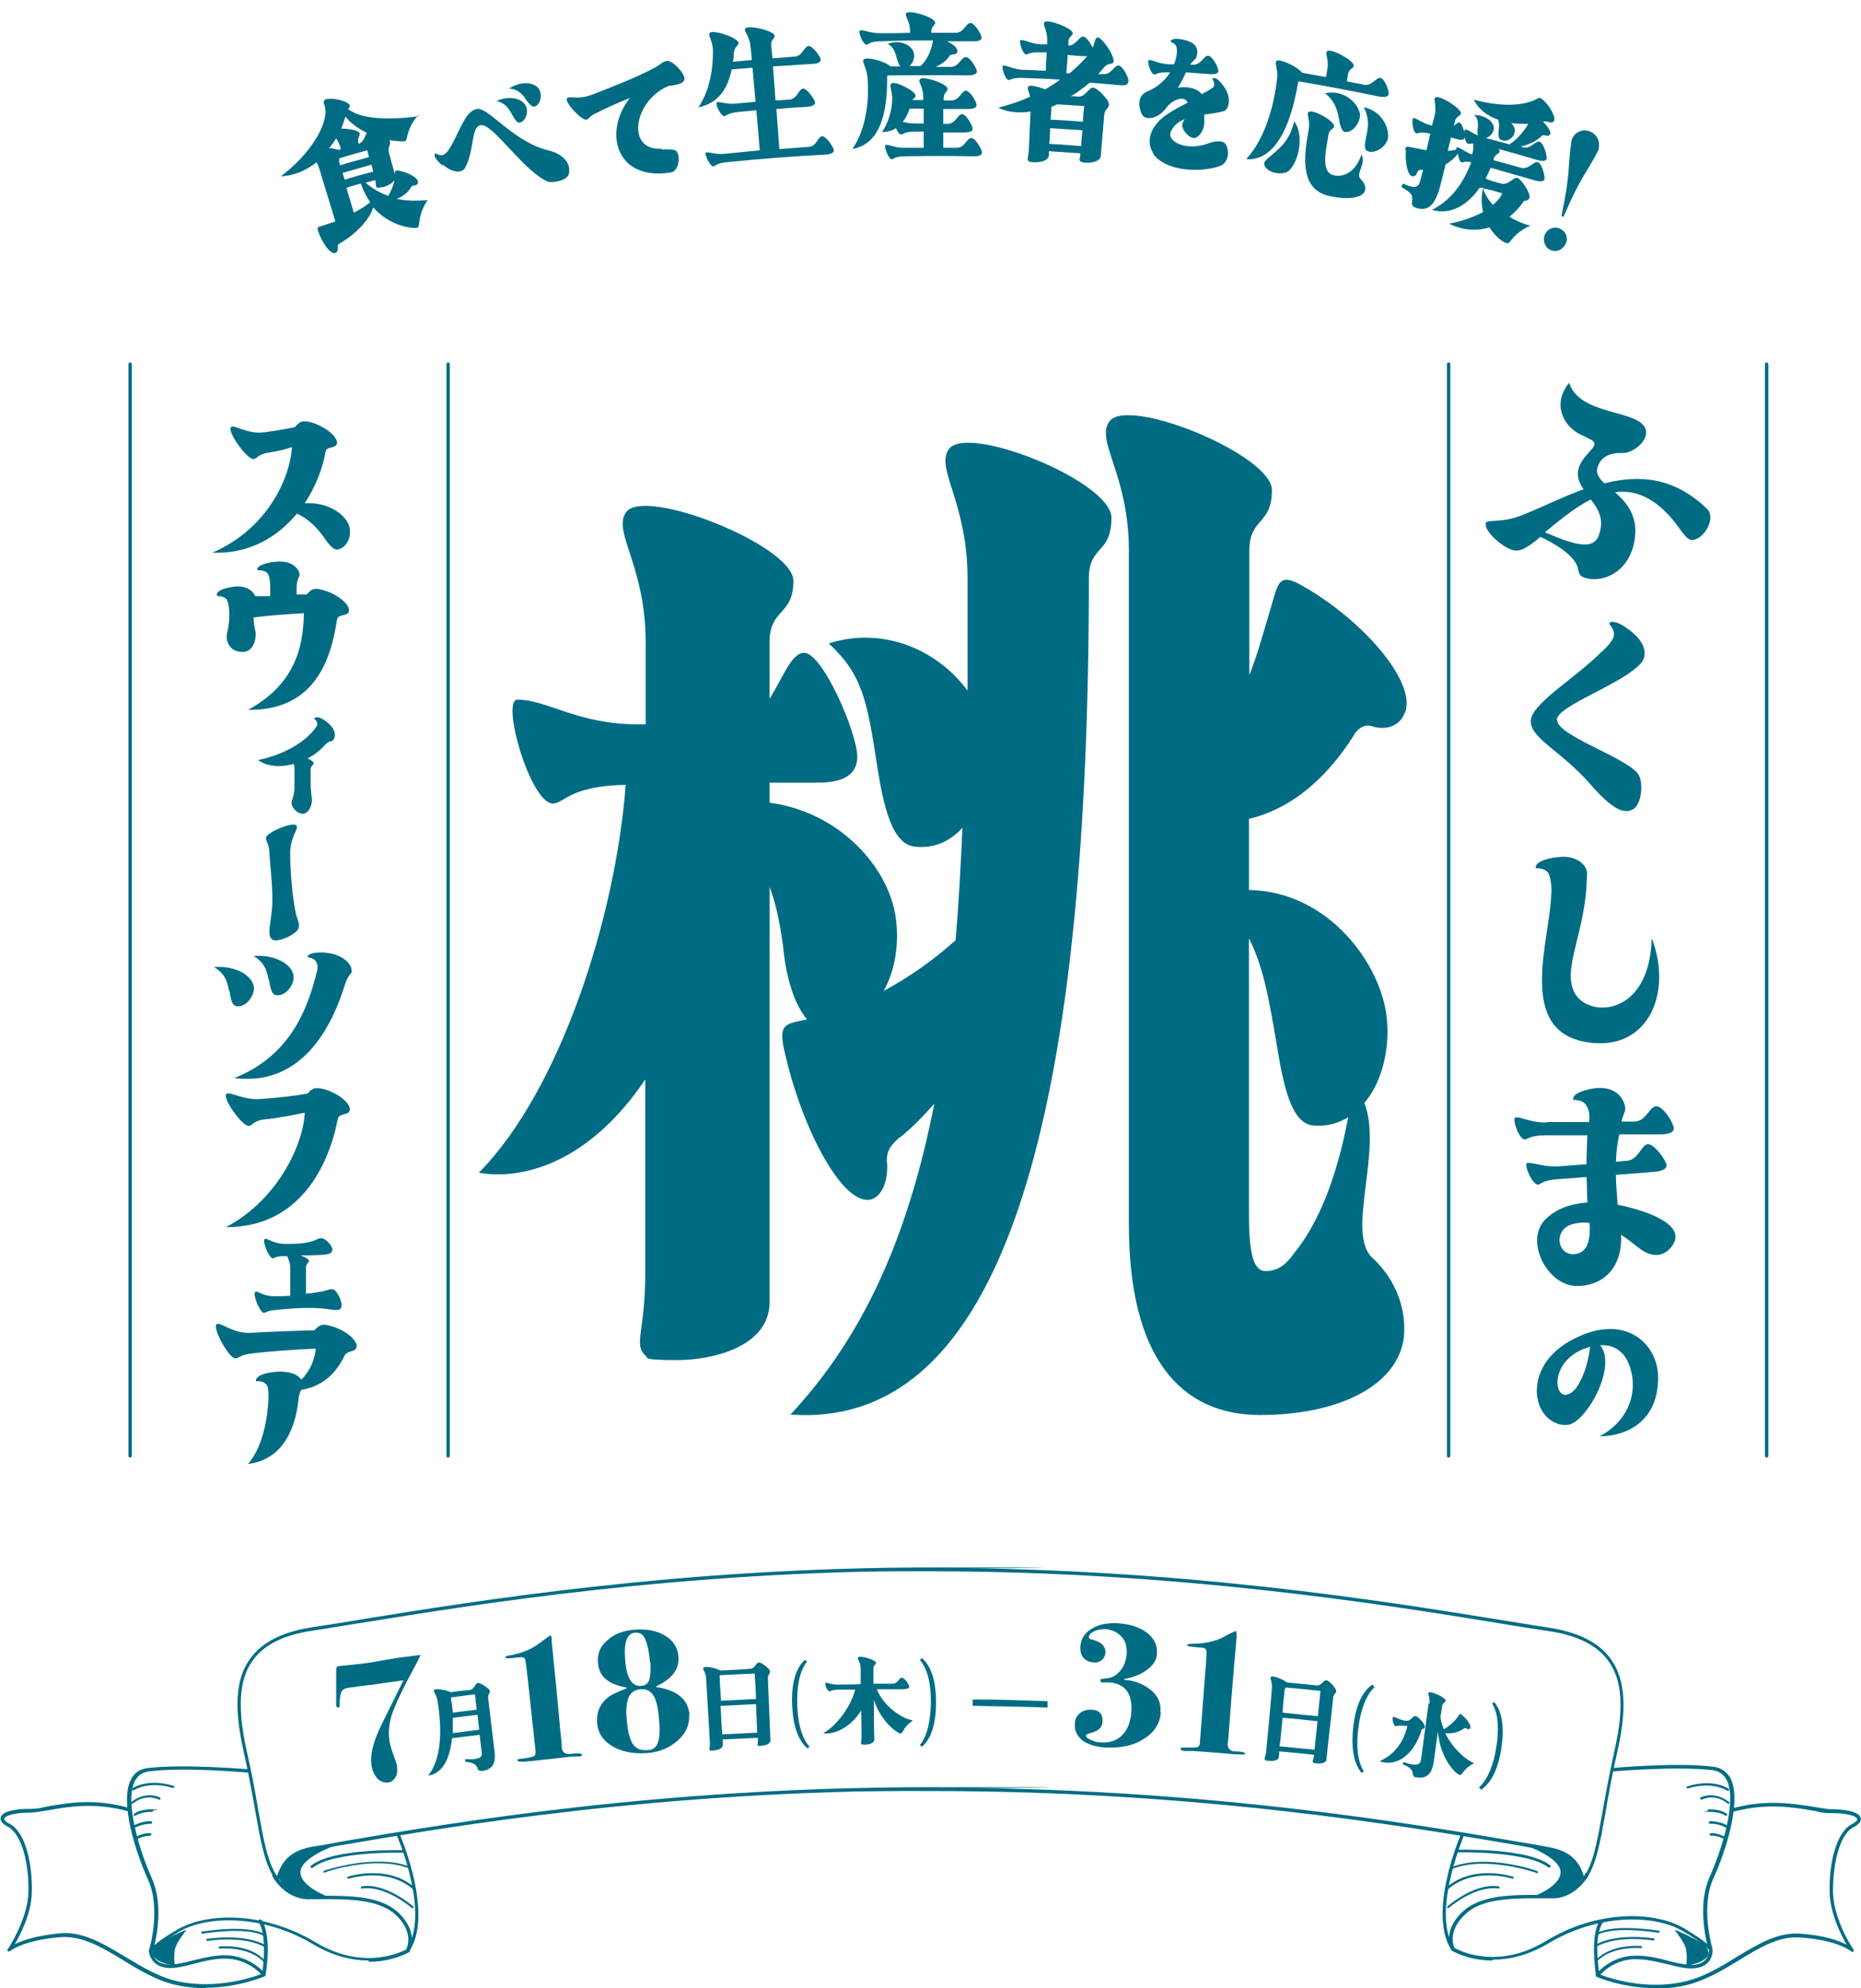 <?xml version="1.0" encoding="UTF-8"?>
<svg id="B" xmlns="http://www.w3.org/2000/svg" width="154.2mm" height="164.7mm" version="1.1" viewBox="0 0 437 466.9">
  <defs>
    <style>
      .cls-1 {
        fill: #006c84;
        stroke-width: 0px;
      }
    </style>
  </defs>
  <path class="cls-1" d="M65.1,441.5c-.4,0-.7-.4-1.1-1.1-2-3.3-2.9-8.3-4.1-15.1-.7-4.1-1.6-8.7-2.8-14.3-2.2-9.8-1.8-16.6,1.4-21.2,2.8-4.1,7.7-6.6,15-7.7,3.3-.5,7.3-1.1,11.9-1.9,26.1-4.2,74.5-12.1,133.2-12.1s.4.2.4.4-.2.4-.4.4c-58.6,0-107.1,7.9-133.1,12.1-4.6.7-8.5,1.4-11.9,1.9-7.1,1-11.8,3.4-14.5,7.3-3,4.4-3.4,11-1.3,20.6,1.3,5.6,2.1,10.2,2.8,14.3,1.2,6.8,2.1,11.6,4,14.9.2.3.3.5.4.6,0-.1.2-.4.2-.6.7-1.7,2-5.3,8-6.3,2-.3,4.3-.7,6.8-1.2,26.3-4.5,75.2-12.8,138.4-12.8s.4.2.4.4-.2.4-.4.4c-63.1,0-112,8.3-138.2,12.8-2.5.4-4.8.8-6.8,1.2-5.5.9-6.7,4.1-7.4,5.7-.3.7-.4,1.1-.9,1.2,0,0,0,0,0,0h0Z"/>
  <path class="cls-1" d="M95.8,458.2c0,0-.1,0-.2,0-.2,0-.3-.3-.2-.5,1.7-4.1-1.8-8.1-4.8-9.6-4.1-2.1-9.8-2.1-14.4-2.1-1.6,0-3.1,0-4.4,0-5.2-.4-7.8-5.2-7.9-5.4-.1-.2,0-.4.2-.6.2-.1.4,0,.6.2,0,0,2.5,4.6,7.2,5,1.3,0,2.8,0,4.4,0,4.6,0,10.4,0,14.7,2.2,2.6,1.3,5.4,4.3,5.7,7.7,2.9-9-3.4-23.8-3.5-23.9,0-.2,0-.4.2-.5.2,0,.4,0,.5.2.3.8,7.9,18.6,2.2,27.3,0,.1-.2.2-.3.2h0Z"/>
  <path class="cls-1" d="M73.1,438.6c0,0-.2,0-.2,0,0-.1,0-.3,0-.4,5-4.2,21.4-3.7,22.1-3.7.1,0,.3.1.3.3,0,.1-.1.3-.3.3h0c-.2,0-16.8-.5-21.7,3.6,0,0-.1,0-.2,0h0Z"/>
  <path class="cls-1" d="M96.9,448.1c0,0-.1,0-.2,0,0,0-6.2-5.4-11.7-4.6-.2,0-.3,0-.3-.2,0-.1,0-.3.2-.3,5.7-.9,11.8,4.5,12.1,4.7.1,0,.1.3,0,.4,0,0-.1,0-.2,0Z"/>
  <path class="cls-1" d="M76.2,439.8c-.1,0-.2,0-.3-.2,0-.1,0-.3.2-.3.1,0,11.9-4.1,20.2-.9.1,0,.2.2.1.3,0,.1-.2.2-.3.1-8.1-3.2-19.7.8-19.8.9,0,0,0,0,0,0Z"/>
  <path class="cls-1" d="M97.4,443.9c0,0-.1,0-.2,0-6.2-5.7-15.3-2.7-15.4-2.7-.1,0-.3,0-.3-.2,0-.1,0-.3.2-.3,0,0,9.5-3.1,15.9,2.8.1,0,.1.3,0,.4,0,0-.1,0-.2,0h0Z"/>
  <path class="cls-1" d="M86.5,460.4c-3.6,0-8.1-.9-13-3.8-11.8-7.1-25.1-6.8-31.6-2.9-5.5,3.3-6.1,4.5-6.2,4.6,0,0,0,0,0,0,0,.2-.3.3-.5.3-.2,0-.3-.3-.3-.5,0,0,0,0,0,0,.2-.5,2.9-9.9-.2-16.7-2.7-5.9-6.9-18.4-3.9-23.7.8-1.5,2.1-2.3,3.9-2.5,8.6-1,23.5.3,23.7.3.2,0,.4.2.4.4,0,.2-.2.4-.4.4-.2,0-15-1.4-23.5-.3-1.5.2-2.5.9-3.2,2.1-2.6,4.7.9,16.3,3.9,23,2.5,5.6,1.4,12.5.6,15.7.9-.8,2.5-2,5.3-3.6,6.9-4.1,20.3-4.4,32.5,2.9,12.1,7.3,21.5,1.6,21.6,1.6.2-.1.4,0,.6.1.1.2,0,.4-.1.6,0,0-3.8,2.3-9.5,2.3Z"/>
  <path class="cls-1" d="M65.5,441.1s.8-5.2,4.3-6c3.5-.9,8.8-1.7,8.8-1.7,0,0-8.3,2.9-8.1,6.4.2,3.4,6.7,5.7,6.7,5.7,0,0-8.6,1.6-11.7-4.3h0Z"/>
  <path class="cls-1" d="M31.2,420.5c0,0-.2,0-.2-.1,0-.1,0-.3,0-.4.1-.1,3.6-2.5,9.7-.6.1,0,.2.2.2.3,0,.1-.2.2-.3.2-5.8-1.8-9.2.5-9.2.5,0,0,0,0-.2,0Z"/>
  <path class="cls-1" d="M31,423.6c0,0-.1,0-.2,0-.1-.1,0-.3,0-.4,0,0,2.9-2.7,6.7-1.1.1,0,.2.2.1.4,0,.1-.2.2-.4.1-3.4-1.5-6,.9-6.1,1,0,0-.1,0-.2,0Z"/>
  <path class="cls-1" d="M31.6,426.4c0,0-.1,0-.2,0-.1,0-.1-.3,0-.4,0,0,1-1.1,4.2-1.1s.3.1.3.3-.1.3-.3.3c-2.9,0-3.8.9-3.8.9,0,0-.1,0-.2,0Z"/>
  <path class="cls-1" d="M61.9,464.2c-.1,0-.2,0-.3-.2,0,0-2.9-3.7-8-4-2.7-.2-5.6.5-8.2,1.2-2.4.6-4.7,1.2-6.5.9-3.9-.6-4-4-4-4,0-.2.2-.4.4-.4h0c.2,0,.4.2.4.4,0,.1,0,2.8,3.3,3.2,1.7.2,3.9-.3,6.2-.9,2.6-.6,5.6-1.4,8.4-1.2,4.1.3,6.8,2.5,8,3.6.3-2.3.9-8.5-.9-11.4-.1-.2,0-.4.1-.6.2-.1.4,0,.6.1,2.5,3.9,1,12.5.9,12.9,0,.2-.1.3-.3.3,0,0,0,0,0,0h0Z"/>
  <path class="cls-1" d="M48.1,466.9c-2,0-4-.2-6.1-.6-4.8-.9-9.1-3.5-13.2-6-4.9-3-9.5-5.7-14.5-5.4-9,.7-12,3.3-12,3.3-.2.1-.4.1-.5,0-.2-.1-.2-.4,0-.5,0,0,4.6-6.9,4.8-13.2.2-6.2-1.3-13.6-4.8-15.5-1.3-.7-1.9-1.4-1.7-2.2.3-1.4,3.4-2,6.4-2s2.9-.3,4.7-.6c4.6-.8,10.9-1.9,18.8.3.2,0,.3.3.3.5,0,.2-.3.4-.5.3-7.8-2.1-13.9-1-18.4-.2-1.9.3-3.5.6-4.9.6-3.2,0-5.4.7-5.6,1.4,0,.3.4.8,1.3,1.2,3.8,2,5.4,9.6,5.2,16.2-.1,4.8-2.6,9.7-4,12.1,1.7-.9,5.1-2.1,10.9-2.6,5.2-.4,10,2.5,15,5.5,4,2.4,8.2,5,12.9,5.9,10.3,2,19.5-2,19.6-2,.2,0,.4,0,.5.2,0,.2,0,.4-.2.5,0,0-6.1,2.7-13.9,2.7Z"/>
  <path class="cls-1" d="M61.8,454.5s0,0-.1,0c-4.4-2.1-14.1-.4-14.2-.4-.2,0-.3,0-.3-.2s0-.3.2-.3c.4,0,10-1.7,14.5.5.1,0,.2.2.1.4,0,0-.1.2-.2.2h0Z"/>
  <path class="cls-1" d="M62.3,457.3s0,0-.1,0c-5.1-2.9-13.4-1.5-13.5-1.5-.1,0-.3,0-.3-.2,0-.1,0-.3.2-.3.3,0,8.6-1.4,13.9,1.6.1,0,.2.2,0,.4,0,0-.1.1-.2.1Z"/>
  <path class="cls-1" d="M62.1,460.8c0,0-.1,0-.2,0-3.4-3.8-10.2-3.2-10.3-3.2-.1,0-.3,0-.3-.2s0-.3.2-.3c.3,0,7.2-.7,10.7,3.4,0,.1,0,.3,0,.4,0,0-.1,0-.2,0h0Z"/>
  <path class="cls-1" d="M35.7,459.1s-.2-1.6,1.4-2.7c1.6-1,6.1-3.1,6.5-3.2s-2.3,2.8-2.6,4.7,0,3.7,0,3.7c0,0-4.2-.4-5.3-2.6h0Z"/>
  <path class="cls-1" d="M31.6,429.2c0,0-.2,0-.2-.1,0-.1,0-.3,0-.4,0,0,1.7-1.1,4-1,.1,0,.3.1.3.3,0,.1-.1.3-.3.3-2.2,0-3.7.9-3.7.9,0,0,0,0-.1,0Z"/>
  <path class="cls-1" d="M32.2,431.8c0,0-.2,0-.2-.1,0-.1,0-.3,0-.4,0,0,1.5-.9,3.2-.8.1,0,.3.1.3.3,0,.1-.1.3-.3.3-1.5,0-2.8.7-2.9.7,0,0,0,0-.1,0Z"/>
  <path class="cls-1" d="M371.9,441.5s0,0,0,0c-.5,0-.6-.5-.9-1.2-.6-1.7-1.8-4.8-7.4-5.7-2-.3-4.3-.7-6.8-1.2-26.3-4.5-75.2-12.8-138.2-12.8s-.4-.2-.4-.4.2-.4.4-.4c63.2,0,112.1,8.3,138.4,12.8,2.5.4,4.8.8,6.8,1.2,6,1,7.4,4.6,8,6.3,0,.2.2.4.2.6,0,0,.2-.3.4-.6,1.9-3.2,2.8-8.1,4-14.9.7-4.1,1.6-8.7,2.8-14.3,2.2-9.6,1.8-16.1-1.3-20.6-2.7-3.9-7.4-6.3-14.5-7.3-3.3-.5-7.3-1.1-11.9-1.9-26-4.2-74.5-12.1-133.1-12.1s-.4-.2-.4-.4.2-.4.4-.4c58.7,0,107.2,7.9,133.2,12.1,4.6.7,8.5,1.4,11.9,1.9,7.3,1.1,12.2,3.6,15,7.7,3.2,4.7,3.6,11.4,1.4,21.2-1.3,5.6-2.1,10.2-2.8,14.3-1.2,6.8-2.1,11.8-4.1,15.1-.4.7-.7,1.1-1.1,1.1Z"/>
  <path class="cls-1" d="M341.2,458.2c-.1,0-.3,0-.3-.2-5.7-8.7,1.9-26.5,2.2-27.3,0-.2.3-.3.5-.2.2,0,.3.3.2.5,0,.2-6.4,15-3.5,23.9.2-3.4,3.1-6.4,5.7-7.7,4.3-2.2,10.1-2.2,14.7-2.2,1.6,0,3.1,0,4.4,0,4.7-.3,7.2-4.9,7.2-5,.1-.2.4-.3.6-.2.2.1.3.4.2.6-.1.2-2.8,5-7.9,5.4-1.3,0-2.8,0-4.4,0-4.6,0-10.2,0-14.4,2.1-3,1.6-6.5,5.6-4.8,9.6,0,.2,0,.4-.2.5,0,0-.1,0-.2,0Z"/>
  <path class="cls-1" d="M363.9,438.6c0,0-.1,0-.2,0-4.9-4-21.5-3.6-21.7-3.6h0c-.1,0-.3-.1-.3-.3,0-.1.1-.3.3-.3.7,0,17-.5,22.1,3.7.1,0,.1.3,0,.4,0,0-.1,0-.2,0Z"/>
  <path class="cls-1" d="M340.1,448.1c0,0-.1,0-.2,0,0-.1,0-.3,0-.4.3-.2,6.4-5.6,12.1-4.7.1,0,.2.2.2.3,0,.1-.1.2-.3.2-5.5-.8-11.6,4.5-11.7,4.6,0,0-.1,0-.2,0Z"/>
  <path class="cls-1" d="M360.8,439.8s0,0,0,0c-.1,0-11.7-4.1-19.8-.9-.1,0-.3,0-.3-.1,0-.1,0-.3.1-.3,8.3-3.3,20.1.8,20.2.9.1,0,.2.2.2.3,0,.1-.1.2-.3.2Z"/>
  <path class="cls-1" d="M339.6,443.9c0,0-.1,0-.2,0,0-.1,0-.3,0-.4,6.4-5.9,15.8-2.8,15.9-2.8.1,0,.2.2.2.3,0,.1-.2.2-.3.2,0,0-9.2-3-15.4,2.7,0,0-.1,0-.2,0Z"/>
  <path class="cls-1" d="M350.5,460.4c-5.8,0-9.5-2.3-9.5-2.3-.2-.1-.2-.4-.1-.6.1-.2.4-.2.6-.1,0,0,9.5,5.8,21.6-1.6,12.2-7.4,25.6-7,32.5-2.9,2.8,1.7,4.4,2.8,5.3,3.6-.7-3.1-1.9-10.1.6-15.7,3-6.7,6.6-18.3,3.9-23-.7-1.2-1.8-1.9-3.2-2.1-8.5-1-23.4.3-23.5.3-.2,0-.4-.1-.4-.4,0-.2.1-.4.4-.4.1,0,15.1-1.4,23.7-.3,1.7.2,3,1.1,3.9,2.5,3,5.3-1.2,17.9-3.9,23.7-3.1,6.8-.3,16.2-.2,16.7,0,0,0,0,0,0,0,.2,0,.4-.3.5-.2,0-.4,0-.5-.3,0,0,0,0,0,0,0-.1-.8-1.4-6.2-4.5-6.5-3.9-19.8-4.2-31.6,2.9-4.9,2.9-9.3,3.8-13,3.8Z"/>
  <path class="cls-1" d="M371.5,441.1s-.8-5.2-4.3-6c-3.5-.9-8.8-1.7-8.8-1.7,0,0,8.3,2.9,8.1,6.4-.2,3.4-6.7,5.7-6.7,5.7,0,0,8.6,1.6,11.7-4.3h0Z"/>
  <path class="cls-1" d="M405.8,420.5c0,0-.1,0-.2,0,0,0-3.4-2.3-9.2-.5-.1,0-.3,0-.3-.2s0-.3.2-.3c6.1-1.9,9.6.5,9.7.6.1,0,.1.3,0,.4,0,0-.1.1-.2.1Z"/>
  <path class="cls-1" d="M406,423.6c0,0-.1,0-.2,0-.1-.1-2.7-2.5-6.1-1-.1,0-.3,0-.4-.1,0-.1,0-.3.1-.4,3.7-1.6,6.6,1.1,6.7,1.1.1.1.1.3,0,.4,0,0-.1,0-.2,0Z"/>
  <path class="cls-1" d="M405.4,426.4c0,0-.2,0-.2,0,0,0-.9-.9-3.8-.9s-.3-.1-.3-.3.1-.3.3-.3c3.2,0,4.1,1.1,4.2,1.1,0,.1,0,.3,0,.4,0,0-.1,0-.2,0Z"/>
  <path class="cls-1" d="M375.1,464.2s0,0,0,0c-.2,0-.3-.2-.3-.3,0-.4-1.5-9,.9-12.9.1-.2.4-.2.6-.1.2.1.2.4.1.6-1.9,2.9-1.2,9.2-.9,11.4,1.1-1.1,3.8-3.4,8-3.6,2.8-.2,5.8.5,8.4,1.2,2.3.6,4.6,1.1,6.2.9,3.2-.5,3.3-3.1,3.3-3.2,0-.2.2-.4.4-.4s.4.2.4.4,0,3.5-4,4c-1.8.3-4.1-.3-6.5-.9-2.5-.6-5.4-1.3-8.2-1.2-5.1.3-7.9,3.9-8,4,0,.1-.2.2-.3.2Z"/>
  <path class="cls-1" d="M388.9,466.9c-7.8,0-13.9-2.6-13.9-2.7-.2,0-.3-.3-.2-.5,0-.2.3-.3.5-.2,0,0,9.3,4.1,19.6,2,4.7-.9,8.9-3.4,12.9-5.9,5-3,9.7-5.9,15-5.5,5.8.4,9.2,1.7,10.9,2.6-1.4-2.4-3.8-7.3-4-12.1-.2-6.6,1.4-14.2,5.2-16.2.9-.5,1.4-.9,1.3-1.2-.2-.7-2.3-1.4-5.6-1.4s-3-.3-4.9-.6c-4.5-.8-10.7-1.8-18.4.2-.2,0-.4,0-.5-.3,0-.2,0-.4.3-.5,7.9-2.1,14.2-1,18.8-.3,1.8.3,3.4.6,4.7.6,2.9,0,6,.6,6.4,2,.2.8-.4,1.5-1.7,2.2-3.5,1.8-4.9,9.3-4.8,15.5.2,6.3,4.7,13.2,4.8,13.2.1.2,0,.4,0,.5-.2.1-.4.1-.5,0,0,0-3-2.7-12-3.3-5-.4-9.6,2.4-14.5,5.4-4.1,2.5-8.3,5-13.2,6-2.1.4-4.2.6-6.1.6Z"/>
  <path class="cls-1" d="M375.2,454.5c0,0-.2,0-.2-.2,0-.1,0-.3.1-.4,4.5-2.2,14.1-.5,14.5-.5.1,0,.2.2.2.3,0,.1-.2.2-.3.2,0,0-9.9-1.7-14.2.4,0,0,0,0-.1,0Z"/>
  <path class="cls-1" d="M374.7,457.3c0,0-.2,0-.2-.1,0-.1,0-.3,0-.4,5.3-3,13.5-1.6,13.9-1.6.1,0,.2.2.2.3,0,.1-.2.2-.3.2,0,0-8.4-1.4-13.5,1.5,0,0,0,0-.1,0Z"/>
  <path class="cls-1" d="M374.9,460.8c0,0-.1,0-.2,0-.1,0-.1-.3,0-.4,3.6-4,10.4-3.4,10.7-3.4.1,0,.3.1.2.3s-.1.3-.3.2c0,0-6.9-.6-10.3,3.2,0,0-.1,0-.2,0Z"/>
  <path class="cls-1" d="M401.3,459.1s.2-1.6-1.4-2.7c-1.6-1-6.1-3.1-6.5-3.2s2.3,2.8,2.6,4.7c.3,2,0,3.7,0,3.7,0,0,4.2-.4,5.3-2.6h0Z"/>
  <path class="cls-1" d="M405.4,429.2c0,0-.1,0-.1,0,0,0-1.5-1-3.7-.9-.1,0-.3-.1-.3-.3,0-.1.1-.3.3-.3,2.4,0,4,.9,4,1,.1,0,.2.2,0,.4,0,0-.1.1-.2.1Z"/>
  <path class="cls-1" d="M404.8,431.8s0,0-.1,0c0,0-1.3-.8-2.9-.7-.1,0-.3-.1-.3-.3,0-.1.1-.3.3-.3,1.7-.1,3.1.8,3.2.8.1,0,.2.2,0,.4,0,0-.1.1-.2.1Z"/>
  <path class="cls-1" d="M98.6,388.8c0,.2-.4,1-1.2,2.5-2,3.7-3.6,6.8-4.7,9.5-1.2,2.7-1.7,5.4-1.3,7.9.1,1,.6,2.5,1.3,4.4.3.8.5,1.4.5,2,.1.9,0,1.7-.4,2.3-.4.7-1,1.1-1.7,1.2-.9.1-1.8-.2-2.5-.9-.7-.8-1.2-1.8-1.4-3.1-.4-2.4.4-5.7,2.5-9.9,1.7-3.4,3.3-6.7,5-10.1-2.6.4-5.2.7-7.8,1.1-.5,0-1,.1-1.6.2-.5,0-.8.1-.9.1-.7.1-1.5.2-2.2.3-1.1.1-1.7.4-2,.9-.3.5-.5,1.6-.5,3.2,0,.4,0,.6-.3.6-.3,0-.4-.1-.5-.5,0-.3,0-.6,0-1.1,0-.5,0-1.9,0-4.1,0-.7,0-1.7,0-3,0-.4,0-.7.3-1,2.8-.3,5.2-.5,7.2-.8.4,0,1.8-.3,4.1-.7,2.4-.4,4.2-.7,5.5-.8.7-.1,1.5-.2,2.2-.3.4,0,.6,0,.7.2h0Z"/>
  <path class="cls-1" d="M109.3,413.1c2.6.2,4-.2,3.8-1.4-.2-1.4-.3-2.8-.5-4.3-2.2.3-4.3.5-6.5.8-.5,5-2.3,8.3-5.6,8.8,2.1-2.6,3.8-7.8,2.2-17.6-.2-1.5-1.1-2.1-.8-2.5.3-.5,3,0,3.9.5,1.5-.2,2.9-.4,4.4-.5,1.2-.1,1.3-1.6,2-1.7.6,0,2.7,1.3,2.8,1.9,0,.7-.5.7-.4,1.7.5,4.2,1,8.4,1.5,12.6.4,3.2-.9,4.2-2.9,4.5-.7,0-1-.2-1.1-.6-.2-1.1-1.5-1.4-2.9-1.6,0-.2,0-.4,0-.5ZM112.5,406.3c-.1-1.2-.3-2.4-.4-3.6-1.9.2-3.9.5-5.8.7,0,1.3,0,2.5,0,3.6,2.1-.3,4.2-.5,6.2-.8ZM106.2,402.2c1.9-.2,3.8-.5,5.7-.7-.1-1.2-.3-2.4-.4-3.6-1.9.2-3.7.5-5.6.7,0,.1,0,.3,0,.5.2,1.1.3,2.1.4,3.1h0Z"/>
  <path class="cls-1" d="M136.7,412.1c0,.2-.3.4-1.1.4-.3,0-.7,0-1,0-.4,0-2,.2-4.7.5-1.8.2-3.6.4-5.4.6-.3,0-.7,0-1.2.1-.4,0-.6,0-.7,0-.7,0-1.1,0-1.1-.3,0-.2,0-.3.2-.3.1,0,.7-.1,1.7-.2,1.2-.2,2-.4,2.2-.7.1-.3.2-.7.1-1.2-.6-5.3-1.1-10.5-1.7-15.8-.4-3.4-.6-5.2-.7-5.5-.1-.4-.6-.6-1.3-.5-.7,0-1.5.2-2.2.2-.8.1-1.1,0-1.2-.2,0-.2.4-.4,1.4-.5,2.5-.5,4.5-1.3,6.2-2.5,0,0,.6-.4,1.5-1.1.5-.4,1.1-.8,1.6-1.1,0,.2.2.4.2.6,0,0,0,.3,0,.7.7,6.9,1.4,13.8,2,20.7.3,2.6.4,4,.4,4.4.1,1.1.8,1.6,1.9,1.5,1.8-.2,2.7-.2,2.7.1h0Z"/>
  <path class="cls-1" d="M161.8,402.8c.1,2.1-.6,3.9-2.2,5.5-2,2-4.6,3.2-7.8,3.4-3.1.2-5.8-.3-8-1.6-2.2-1.3-3.4-3.1-3.6-5.4-.2-2.7.7-4.7,2.7-6.2,1-.7,2.4-1.3,4.2-2,0,0,0-.1,0-.2-4.2-.7-6.5-2.6-6.7-5.8-.2-2.1.5-3.9,2.2-5.3,1.6-1.5,3.8-2.3,6.5-2.5,2.9-.2,5.3.3,7.2,1.5,1.9,1.2,2.9,2.9,3,5,.2,2.9-1.6,5.1-5.2,6.8,0,0,0,.1,0,.2,5,.7,7.6,3,7.8,6.7ZM154.8,404.6c-.2-3-.6-5.1-1.3-6.3-.7-1.2-1.7-1.7-3.1-1.6-1.3.1-2.3.7-2.8,1.9-.5,1.2-.7,3.1-.4,5.6.2,2.5.7,4.3,1.4,5.4.8,1.1,1.9,1.5,3.4,1.4,1.2,0,2-.6,2.4-1.6.4-1,.6-2.6.4-4.8ZM152.6,390.4c-.2-2.8-.7-4.8-1.4-6-.4-.7-1.1-1-2-1-2,.1-2.8,2.3-2.4,6.5.3,4.2,1.6,6.2,3.7,6,.9,0,1.6-.5,1.9-1.3.3-.8.4-2.2.3-4.3Z"/>
  <path class="cls-1" d="M177.9,408.3c0,0,0-.2,0-.2-2.7.1-5.5.3-8.2.4,0,.4,0,.9,0,1.3,0,.9-1.3,1.2-2.2,1.3-.4,0-.7,0-.8,0-.3-.2,0-.5,0-1.6-.3-5.1-.6-10.2-.9-15.3,0-1.5-1-2.2-.6-2.6.3-.4,2.9.1,3.9.7,2.3-.1,4.7-.2,7-.4,1.2,0,1.4-1.5,2.1-1.5.6,0,2.6,1.5,2.6,2.1,0,.7-.5.7-.5,1.6.2,4.9.4,9.8.6,14.6,0,.9-1.3,1.2-2.2,1.3-.4,0-.7,0-.7,0-.3-.2,0-.5,0-1.6ZM169.2,399.4c2.8-.1,5.5-.3,8.3-.4,0-2-.2-4-.3-6-2.7.1-5.5.3-8.2.4,0,.1-.1.3,0,.5,0,1.8.2,3.7.3,5.5ZM169.6,407.3c2.7-.1,5.5-.3,8.2-.4-.1-2.2-.2-4.5-.3-6.7-2.8.1-5.5.3-8.3.4.1,2.2.2,4.5.4,6.7Z"/>
  <path class="cls-1" d="M189.5,390.2c-1.9,2.4-2.4,6.2-2.3,10.1.1,3.9.9,7.7,2.9,9.9-.2.1-.3.3-.5.4-2-1.7-3.4-4.9-3.6-10.3-.2-5.4,1-8.7,3-10.5.2.1.3.3.5.4Z"/>
  <path class="cls-1" d="M202.2,401.7c-2.5,4.1-6.6,5.8-8.9,5.3,3.1-1.6,6.6-6.4,7.5-10.2-1.3,0-2.6,0-3.9,0-1.7,0-1.8.4-2.1.4-.6,0-1.3-2-.9-2,.8,0,1.5.5,3,.4,1.7,0,3.5,0,5.2-.1,0-1.2,0-2.5,0-3.7,0-1.5-.9-2.2-.6-2.6.5-.5,4.2.6,4.2,1.3,0,.4-.6.6-.6,1.2,0,1.2,0,2.5,0,3.7,1.5,0,3,0,4.5,0,1.2,0,1.5-1.4,2.2-1.4.6,0,1.7,1.6,1.7,2.1,0,.5-.7.5-1.2.6-2.1,0-4.3,0-6.4,0,1.5,3.9,5.9,7,8.5,7.3,0,0-.8.5-1.7,1.5-.8,1.1-.8,1.6-1.3,1.6-.4,0-4.4-2.4-6.2-7.9,0,3.1,0,6.2.1,9.3,0,.9-1.3,1.2-2.2,1.2-.4,0-.7,0-.8-.1-.3-.2,0-.5,0-1.6,0-2.1,0-4.2-.1-6.3Z"/>
  <path class="cls-1" d="M216,409.8c1.9-2.3,2.5-6.1,2.6-10,0-3.9-.6-7.7-2.6-10,.2-.1.3-.3.5-.4,2,1.7,3.3,5,3.3,10.4,0,5.4-1.3,8.7-3.3,10.4-.2-.1-.3-.3-.5-.4Z"/>
  <path class="cls-1" d="M228.4,399.1c5.9,0,11.8.2,17.6.4,0,.5,0,1,0,1.5-5.9-.2-11.7-.3-17.6-.4,0-.5,0-1,0-1.5Z"/>
  <path class="cls-1" d="M272.6,402.2c-.2,2.5-1.5,4.6-3.9,6.1-2.4,1.6-5.3,2.2-8.8,2.1-2.4-.1-4.3-.7-5.6-1.6-1.3-1-2-2.3-1.9-3.9,0-1,.4-1.9,1.1-2.5.7-.6,1.5-.9,2.6-.9,2,0,2.9,1,2.8,2.8,0,1.4-1.1,2.3-2.9,2.7-.7.2-1,.4-1,.6,0,.3.4.7,1.2,1,.8.4,1.6.6,2.4.6,2.1.1,3.8-.5,5-1.8,1.3-1.3,2-3.3,2.1-5.8.1-2.4-.5-4.2-1.8-5.3-.9-.7-2-1.1-3.4-1.2-.2,0-.4,0-.6,0-.2,0-.5,0-1,0-.3,0-.5-.1-.5-.4,0-.2,0-.3.2-.4.1,0,.6-.1,1.5-.2,1.2-.1,2.2-.8,3.1-1.9.9-1.1,1.3-2.5,1.4-4,0-1.6-.3-2.9-1.3-3.9-.9-1-2.2-1.6-3.7-1.7-1,0-1.9.1-2.7.5-.8.4-1.2.9-1.2,1.4,0,.3.2.4.6.5,2.2.5,3.3,1.5,3.3,3,0,.7-.3,1.3-.8,1.8-.5.4-1.1.7-1.9.6-1,0-1.8-.4-2.4-1-.6-.6-.8-1.4-.8-2.5,0-1.8.9-3.3,2.5-4.3,1.6-1.1,3.7-1.5,6.2-1.4,2.9.2,5.2.9,6.9,2.2,1.7,1.3,2.5,2.9,2.4,4.8,0,1.5-.8,2.8-2.3,3.9-1.4,1.1-3.2,1.8-5.4,2.2,0,0,0,.1,0,.2,2.1.1,4,.8,5.6,1.9,2.1,1.4,3.1,3.3,2.9,5.6Z"/>
  <path class="cls-1" d="M292.4,411.8c0,.2-.4.3-1.1.2-.3,0-.7,0-1,0-.4,0-2-.2-4.7-.4-1.8-.1-3.6-.3-5.4-.4-.3,0-.7,0-1.2,0-.4,0-.6,0-.7,0-.7,0-1.1-.2-1-.5,0-.2,0-.3.2-.3.1,0,.7,0,1.7,0,1.3,0,2,0,2.3-.3.2-.2.3-.6.3-1.1.4-5.3.8-10.6,1.2-15.8.3-3.4.4-5.2.3-5.5,0-.5-.4-.7-1.2-.8-.7,0-1.5-.1-2.2-.2-.8,0-1.1-.2-1.1-.4,0-.2.5-.3,1.5-.3,2.5,0,4.7-.5,6.5-1.3,0,0,.6-.3,1.7-.9.6-.3,1.2-.6,1.8-.8,0,.2,0,.4.1.7,0,0,0,.3,0,.7-.6,6.9-1.2,13.8-1.7,20.7-.2,2.6-.3,4.1-.4,4.4,0,1.1.5,1.7,1.6,1.8,1.8,0,2.7.3,2.6.6Z"/>
  <path class="cls-1" d="M308.6,412.3c0,0,0-.2,0-.2-2.7-.3-5.4-.6-8.2-.8,0,.4,0,.9-.1,1.3,0,.9-1.4,1-2.4.9-.4,0-.7-.1-.8-.2-.3-.2,0-.5.2-1.6.5-5.1,1-10.2,1.4-15.3.1-1.5-.6-2.3-.2-2.6.4-.4,2.9.6,3.7,1.3,2.3.2,4.7.5,7,.7,1.2.1,1.6-1.3,2.3-1.2.6,0,2.3,1.9,2.3,2.5,0,.7-.6.6-.7,1.5-.5,4.9-1.1,9.7-1.6,14.6,0,.9-1.5,1-2.4.9-.4,0-.7-.1-.7-.2-.3-.2,0-.5.2-1.6ZM301.3,402.2c2.7.3,5.5.6,8.2.8.2-2,.4-4,.6-5.9-2.7-.3-5.5-.6-8.2-.8,0,.1-.1.3-.2.4-.2,1.8-.4,3.7-.5,5.5ZM300.5,410.1c2.7.3,5.4.5,8.2.8.2-2.2.5-4.4.7-6.7-2.7-.3-5.5-.6-8.2-.8-.2,2.2-.4,4.5-.7,6.7Z"/>
  <path class="cls-1" d="M322.8,396.2c-2.2,2.1-3.3,5.7-3.8,9.6-.5,3.9-.3,7.7,1.3,10.2-.2.1-.4.2-.5.4-1.7-2-2.6-5.4-2-10.8.6-5.4,2.3-8.5,4.5-10,.1.2.3.3.4.5Z"/>
  <path class="cls-1" d="M330.5,405.3c-.2,0-.4,0-.6,0-1.7-.2-1.8.1-2.1.1-.6,0-1-2.2-.6-2.2.7,0,1.4.7,2.9.9,0,0,0,0,0,0,1.2.2,1.7-1.2,2.3-1.1.6,0,2.3,1.9,2.2,2.5,0,.4-.3.5-.7.6-2,6.7-6.5,8.8-9.9,7.5,3.1-1.4,5.5-4,6.5-8.2ZM335.7,400.1c.2-1.5-.5-2.3-.2-2.6.5-.5,4.1,1.2,4,1.9,0,.4-.7.5-.8,1.1-.1.9-.3,1.8-.4,2.7.1,1,.4,2,.8,2.9,1.3-.8,2.5-1.8,3.4-3.1.3-.5.4-.7.9-.2,1.2,1,2.3,2.6,1.8,3.1-.2.3-.6.2-.8,0-.2-.1-.4-.1-.6,0-1.1.9-2.9,1.3-4.4,1.1,1.6,3.3,4.4,6,6.8,7.1,0,0-.9.3-1.9,1.3-1,1-1,1.5-1.5,1.4-.9-.1-4.7-4-5.1-10.2-.3,2.4-.7,4.8-1,7.2-.5,3.2-2,3.9-4,3.6-.7,0-.9-.5-.9-.8,0-1.1-1-1.7-2.4-2.3,0-.2.1-.3.2-.5,2.5.9,3.9.8,4.1-.4.6-4.5,1.2-8.9,1.8-13.4Z"/>
  <path class="cls-1" d="M347.3,419.8c2.2-2,3.5-5.6,4.1-9.5.6-3.9.6-7.7-1-10.3.2-.1.4-.2.5-.3,1.7,2,2.5,5.5,1.7,10.8-.8,5.3-2.6,8.4-4.8,9.8-.1-.2-.3-.3-.4-.5Z"/>
  <path class="cls-1" d="M348.8,122.9c.6-1.1,3.6.1,8.6-1.9,4.6-1.8,9.5-4.3,14.5-6.1-1.3-1.9-2-3.9-.5-6.4,1.6-2.7,4.2-3.9,2.5-5.1-.7-.4-1.6-.8-2.6-1.3-3.9-1.8-7-7-2.8-12.2,2.6,7.8,16,6.2,17.9,10.7,1.1,2.6-2.7,5.9-5.5,5.8-3-.1-5,1-5.7,3.3-.5,1.4.3,2.6,1.6,3.8,8.1-2,16.2-1.6,24.1,6,2.1,2-.4,6.9-3.3,7.3-1.4.3-2.7-2.2-4.3-4.2-4.8-6-9.5-7.6-14-7,2.7,2.4,5.7,5.7,4.5,11.8-1.1,5.4-5,8.5-9.2,8.6-.7,0-1.4,0-2-.2-1.8-.4-1.8-1.3-2-2.2-.5-3-5.5-6-8.8-7.5-.4.2-.7.5-1,.8-2.4,1.8-3.3,2.3-4.5,2.4-2.7.2-8.1-4.8-7.3-6.4h0ZM362.8,125c5.7,2.4,11.1,4.6,12.6.9,1.5-3.8,0-6.3-1.8-8.6-4,2-7.7,5.2-10.9,7.8h0Z"/>
  <path class="cls-1" d="M365.7,169.1c0,3.6,15.7,8.6,18.9,12.5,1.4,1.6,1.1,7.1-1,8.4-.7.4-1.4.6-2.3.4-1.8-.3-4.2-2.1-7.7-6.1-6.7-7.8-14.1-10.8-14.1-14.9s10.2-9.9,16.6-16.3c0,0,2.5-2.1,2.9-3.7.2-1-.3-2-1.1-2.9,0,0,.2-.7,1.3-.4.7.1,1.8.6,3.4,1.8,4.3,3.2,4.1,6.2,2.9,7.7-4.3,5.1-19.9,10.1-19.9,13.5h0Z"/>
  <path class="cls-1" d="M364.4,209.7s0-3.3-.8-4.7c-.5-.8-1.7-1.1-2.9-1.1,0,0-.8-1.6,4.2-2.5.9-.1,1.7-.2,2.4-.2,3.6.1,5.4,2.3,5.4,3.8,0,13.9-6.3,22.7-2.7,28.5,3.5,5.6,17.5,5,17.9-13.2,4.7,12.1-.2,24.8-12.2,24.7-1.2,0-2.4-.1-3.8-.4-15.9-3.2-7.6-24.8-7.6-35h0Z"/>
  <path class="cls-1" d="M363.3,263.5h9.9c.2-2,0-2.9-.8-4.1-.5-.8-1.7-1.1-2.9-1.1,0,0-.8-1.6,4.2-2.6,5.2-1,7.3,1.8,7.8,3.6.5,1.8,0,1.3-.7,4.1h2.9c3,0,3.6-3.6,5.3-3.6s4.1,4.1,4.1,5.2-1.8,1.4-3,1.4h-9.8c-.4,1.7-.7,3.7-.8,6.4l2.5-.2c2.9-.2,3.4-3.8,5-3.9,1.5-.1,4.3,3.8,4.4,4.9,0,1.2-1.7,1.5-3,1.6l-8.9.7c0,2,.2,4.3.4,7,1.9.4,3.9.9,6,1.6,6.9,2.4,8.9,5.2,6.8,8.1-2.3,3.1-5.4,2.4-7.9.4-1.1-.8-2.4-2-4.1-3,.4,7-3.6,12-10.4,12s-12.3-10.4-7.5-15.5c2.2-2.3,5.5-3.8,10-4.1l-.2-6-6.4.5c-4.1.2-4.3,1.3-5,1.3-1.4,0-3.5-5-2.5-5.1,1.8-.1,3.7,1,7.3.8l6.6-.5c0-2.7.1-5.1.2-6.8h-9.6c-4.1,0-4.4,1-5.1,1-1.4,0-3.2-5.2-2.1-5.2,1.8,0,3.6,1.3,7.3,1.2h0ZM373.2,287.2c-1.2-.2-2.4-.1-3.6.2-5,1.1-4,7.7.4,7.1,2.6-.4,3.6-2.8,3.3-7.3Z"/>
  <path class="cls-1" d="M365.8,334.3c-6.5-2-8-14.7,4.9-20.4,2.8-1.3,5.3-1.8,7.6-1.8,7.1.1,11.5,5.8,11.1,12.4-.5,10-8.2,12.8-13.7,12.8,6.5-3.5,8.4-9.4,7.6-14.2-.8-4.9-3.5-7.4-7.5-7.2,4.1,5.1-3.3,18.1-7.5,18.7-1,.1-1.9,0-2.7-.3h0ZM368.1,327.5c3.1-.8,5.1-8,5.3-11.2-.2,0-.5.1-.7.2-8.6,2.8-8,11.9-4.6,11Z"/>
  <path class="cls-1" d="M151.5,253.5c-13.7,20.3-29.6,23.6-39.1,21.9,19.2-19.4,32.2-60.3,34.5-91.1-13.4.3-14.4,4.4-17.1,4.4-5.3,0-12.3-24.4-8.3-24.4,6.9,0,14.1,5.8,28.2,5.8h1.9v-19.2c0-18.1-7.9-26.1-4.6-30.6,4.2-6.1,39.3,7.8,39.3,16.1s-5.6,6.4-5.6,14.4v13.3c3-4.7,5.1-10.8,8.1-10.8,4.4,0,12.5,18.9,12.5,24.4s-5.6,6.1-9.5,6.1h-11.1v4.7c16.4,2.2,27.8,15,29.6,26.7.9,6.1,0,12.5-2.8,17.5,6.2-3.3,12-7.5,16.9-11.9.7-8.3,1.2-17.2,1.6-26.4-2.8,3.1-6.7,5-11.3,4.4-5.1-.6-7.2-8.9-8.8-19.4-2.3-15-3.5-21.1-11.3-28.3,13.2-4.2,25.9,1.9,32.6,11.1v-26.4c0-17.8-7.6-25.8-4.4-30.3,4.2-6.1,38.2,7.5,38.2,16.1s-5.3,6.4-5.3,14.2c0,138.9-24.1,199.7-70.1,196.4,16.9-18.1,27.5-41.1,33.8-73-2.8,3.1-5.6,6.1-8.6,8.3-1.9,1.7-2.8,3.3-2.5,5.8.2,3.1-.7,7.2-3.5,8.3-6.7,2.2-16.4-16.4-20.4-33.9-1.9-7.5,0-7.2,5.1-8.3-2.8-3.3-4.9-9.4-5.6-16.9-.7-5.3-1.6-10-3.2-14.2v97.5c0,10.3-13,13.6-21.8,13.6s-6.5-.6-7.4-1.1c-2.8-2.5,0-5.8,0-19.2v-45.8h0ZM329.9,167.4c-1.4,3.6-4.9,3.9-7.2,3.3-1.9-.8-3.7,0-4.9,2.2-5.3,8.3-13.2,16.7-24.5,19.4v16.7c18.7.3,31.2,17.5,32.4,30.3.7,7.2-1.2,15-5.3,19.7,4.4,11.1-4.4,30.6,1.9,36.4,4.6,4.2,8.1,10.8,7.4,18.6-1.4,11.4-15.3,18.3-33.8,18.3s-30.8-13.3-30.8-44.7v-158.3c0-17.8-7.9-25.8-4.6-30.3,4.2-6.1,38.2,7.8,38.2,16.1s-5.3,6.4-5.3,14.2v29.2c1.9-4.7,3.2-9.7,4.9-15.3,1.9-6.4,1.9-8.9,7.6-5.6,13.4,7.5,26.8,22.2,24.1,29.7h0ZM293.3,220.2v64.4c0,8.6.7,13.9,3.9,13.9s5.1-1.9,6.7-4.2c7.6-9.2,11.1-23.3,12.7-31.9-2.3,1.4-5.1,2.2-8.3,1.9-5.1-.6-6.9-9.2-8.6-19.7-1.6-9.4-3-17.8-6.5-24.4h0Z"/>
  <path class="cls-1" d="M340.2,342.3c-.2,0-.4-.2-.4-.4V85.5c0-.2.2-.4.4-.4s.4.2.4.4v256.4c0,.2-.2.4-.4.4Z"/>
  <path class="cls-1" d="M414.9,342.3c-.2,0-.4-.2-.4-.4V85.5c0-.2.2-.4.4-.4s.4.2.4.4v256.4c0,.2-.2.4-.4.4Z"/>
  <path class="cls-1" d="M49.8,129.8c13.4-5.8,18.4-18.2,18.7-24.8-1.4.5-3.4,1-5.6,1.3-2.4.4-2.5,1.4-3.4,1.5-1.5.2-6.3-6.5-5.3-7.5.7-.7,3.9,1.8,7.9,1.2,0,0,3.4-.4,7.1-1.2,1-1.2,1.6-1.6,3.5-1.2,3.8,1,7,3.8,6.3,5.3-.4.9-2.4.4-2.6,1.7-.6,3.6-2.2,8-4.9,12.1,4.1-.3,8.3,1.4,10.1,4.5,1.2,2.1.4,5.6-2.1,6.3-1.3.4-2.5-1.4-3.7-3.1-1.3-1.8-3.2-3.9-6.1-5.3-4.4,5.3-10.9,9.5-19.8,9.2Z"/>
  <path class="cls-1" d="M50.9,139.8s-.6-1.2,3.2-1.9c3.5-.7,5.2.8,5.8,2.1h3.5v-2.3c0-.8-.1-2.3-.6-3-.4-.6-1.4-.8-2.4-.8,0,0-.7-1.2,3.5-1.9.9-.1,1.7-.2,2.4-.1,2.6.2,3.8,1.8,4,2.8.1.9-.7,1.1-.7,3.5v1.4c.8,0,1.6,0,2.4,0,1-1.2,1.7-1.6,3.5-1.1,3.8.9,7.1,3.8,6.3,5.3-.4.9-2.5.4-2.7,1.7-1.4,9.2-5.1,21.4-20.9,21.2,10.6-5.8,13-14.1,13.1-22.7-3.2.2-8,.5-11.8,1,0,2.2.5,2.9.5,3.9,0,2.4-1.2,4.2-3,4.2s-3-.7-3.6-2.3c-.7-1.9.4-2.3.4-6.5,0,0,0-2.4-.6-3.5-.4-.6-1.3-.8-2.2-.8h0Z"/>
  <path class="cls-1" d="M60.5,178.5c6-1.2,11.5-4.3,13.9-8.1.2-.4,0-1.2-.7-1.6,0,0,.2-.5,1-.3.4,0,1,.3,1.8.9,2.5,1.8,2.3,3.6,1.7,4.4-.4.5-.9,0-1.9,1.1-1.2,1.4-2.6,2.4-4.1,3.2.8.4,1.4.8,1.4,1.1,0,.5-.7.7-.7,1.5v3.3c0,2.1.3,3.1.3,3.9,0,1.6-1,3.2-2.1,3.2s-2.2-.9-2.6-2c-.4-1.2.6-1.5.6-4.3v-4.1c0-.5,0-.9-.2-1.3-3.2.9-6.3.6-8.5-1h0Z"/>
  <path class="cls-1" d="M63.9,212.2c.1-4.4-.6-9.6-.7-12.1-.1-2-.8-2.5-.8-3.3,0-1.3,6.5-4,7.2-2.9.5.8-1.5,2.6-1.5,6.5,0,3.8.4,9.3,1.2,13.5.3,1.9,1.1,2.7.8,4-.4,1.5-4.9,3.5-6.1,2.8-1.6-.9-.3-4.1-.1-8.4Z"/>
  <path class="cls-1" d="M53.7,232.6c-.4-2.5-1.2-4.1-3.5-5.5,5.2-.4,9.2,2.1,9.4,4.9,0,2-1.9,4.6-4.1,4.3-1.1-.1-1.4-1.9-1.7-3.7h0ZM82.6,227.9c0,.9-.9.9-1.6,3.2-3,9.7-8.8,20.5-20.3,22.1-1.8.2-3.7.2-5.8,0,12.4-4.9,16.8-14.9,19.1-23.6.4-1.7.8-2.4.3-3.5-.2-.7-1.1-1.2-2.1-1.3,0,0-.3-1.3,3.9-1.1,4.4.3,6.5,2.8,6.4,4.2h0ZM63,230c-.4-2.4-1.2-4.1-3.5-5.5,5.2-.4,9.3,2.1,9.4,4.9.1,2-1.9,4.6-4.1,4.3-1.1-.1-1.4-1.9-1.7-3.7Z"/>
  <path class="cls-1" d="M71.5,261.3c-2.4.5-6.2,1.3-9.7,1.6-2.4.4-2.5,1.4-3.4,1.5-1.5.2-6.3-6.5-5.3-7.5.7-.7,4,1.5,7.9,1.2,0,0,6.4-.4,11.2-1.3,1-1.2,1.7-1.5,3.5-1.1,3.8.9,7.1,3.8,6.3,5.3-.4.9-2.4.4-2.7,1.7-2.2,11.3-9.1,25.5-26.3,25.5,12.8-6.8,18.4-20.4,18.5-27h0Z"/>
  <path class="cls-1" d="M80.1,307.1c-.6,1.1-2.7.2-5.6.1-3.5-.2-7.8.2-10.4.5-1.3.1-1.7.6-2.2.6-.9,0-2.7-4.4-2-4.9.5-.4,1.7,1,4.3,1s2.5,0,3.9-.1v-6.5c0-1.4-.5-2.2-.7-2.8-.4,0-.8,0-1.2,0-1.5,0-1.7.5-2.2.5-.9-.1-2.5-4-1.9-4.5.5-.4,1.6.9,4.3,1.1,0,0,4,.2,6.5-.5,1.6-.4,1.7-.9,2.6-.8,1,0,2.7,2,2.5,2.8-.2,1-1.1,1.1-5.5,1.2,0,0-.8,0-2,0,1.1.4,2,.9,2,1.3s-.7.7-.7,1.5v6.2c1.3-.1,2.5-.3,3.7-.5,1.3-.2,1.8-.7,2.7-.5,1,.3,2.3,3.3,1.9,4.1h0Z"/>
  <path class="cls-1" d="M50.8,311c.8-.7,3.6,2.1,7.7,2,0,0,7.4-.4,15.3-.6,1.1-1.2,1.7-1.6,3.5-1.1,3.8.9,7.1,3.8,6.3,5.3-.4.9-2.1.6-2.7,1.7-1,2-3.5,7-10.2,8.1-.2.4-.5.9-.6,1.9-.9,8.9-4.8,14.6-11.9,15.5,3.6-4.2,4.6-11,4.8-15.4,0-1,0-2.2-.3-3-.4-.7-1.4-1.2-2.6-1,0,0-.7-1.6,4.1-2.2,3.7-.4,5.7.6,6.5,1.8,2.7-2.7,3.3-5.9,3.4-7.3-4.2.2-10.8.6-15.4,1.2-2.4.3-2.7,1.1-3.5,1.1-1.5,0-5.4-7.1-4.4-8h0Z"/>
  <path class="cls-1" d="M98.3,27s-1.2,1-2.1,3.1c-.9,2-.5,3.1-1.4,3.1-1.1,0-2.2-.1-3.4-.3,0,0,.1.2.1.2.3,1.1-.6,1.3-.2,2.8.5,1.7.9,3.4,1.4,5.1,0-.8,0-1.1,1-.9,2.2.4,4.7,1.8,4.4,2.8,0,.5-.6.6-1,.7-.3,0-.5.1-.7.5-.6,1.1-1.9,2.1-3.3,2.6,2.3.5,4.7.5,7.3.3,0,0-1,1.2-1.6,3.3-.6,2.1-.2,2.9-.9,3.2-.6.2-6.2-.1-10.3-4.8-1.1,3.6-5.1,6.9-7.9,8.5-.4.2-.5.5-.4.9,0,.5,0,1.1-.6,1.3-1.2.4-3.1-2.4-4-5-.4-1.2,0-1.1,1-1.4.9-.3,1.9-.6,3-1-1.3-4.2-2.5-8.3-3.8-12.5-.2-.6-.4-1-.6-1.4-2.4,1.9-5.3,3.2-8.4,3.3,5.5-4.1,10.2-10.2,10.5-15,0-1.9-.7-2.1-.3-2.8.6-1,5.8,0,6,1.2,0,.3-.1.5-.4.8,2.8,2.3,9.1,2.7,16.6,1.7h0ZM77.3,34.8c.8,0,1.5.2,2,.4.2,0,.5-.1.7-.2,0-.1,0-.2-.1-.4-.3-.9-.6-1.5-1-2.1-.5.8-1,1.5-1.6,2.2ZM79.9,38.8c2.2-.7,4.5-1.3,6.7-1.9-.1-.5-.3-1.1-.4-1.6-2.2.6-4.4,1.2-6.6,1.9,0,.2,0,.5,0,.8,0,.3.2.6.3.9ZM87.1,38.7c-2.2.6-4.5,1.3-6.7,1.9.2.5.3,1.1.5,1.6,2.2-.7,4.4-1.3,6.7-1.9-.1-.5-.3-1.1-.4-1.6ZM83.1,49.9c1.4-.7,2.7-1.5,3.8-2.4-.8-1.2-1.6-2.6-2.2-4.4-1.1.3-2.2.6-3.4,1,.6,1.9,1.1,3.8,1.7,5.7h0ZM81.1,27.3c-.3,1-.6,1.9-1,2.9,1.8,0,4.1.4,4.3,1.1.2.6-.6,1.1-.3,2.1,0,.1,0,.2.1.4,1.2-.5,1.4-1.8,1.9-2.6-2-1-3.8-2.2-5.1-3.9ZM89.8,43.9c-.6.2-1.1.2-1.2.2-.5-.2-.3-.6-.5-1.8-.8.2-1.5.4-2.3.6,1.7,1.5,3.5,2.4,5.3,3.1.7-1.1,1.2-2.3,1.5-3.7-.5.8-1.8,1.4-2.8,1.7h0Z"/>
  <path class="cls-1" d="M103.8,38.8c-2.6-2.2-1.6-2.8-1.6-2.8.7.4,1.4.6,2,.3.9-.5,1.3-1.4,1.9-2.4,2.3-4.2,3.2-7.7,5.8-8.3,2.7-.6,8.5,7.7,16.8,9.7,4.8,1.2,5.3,4.2,4.8,5.7-.5,1.4-3.8,2.1-5,1.6-5.8-2.6-12.9-13.8-15.7-13.2-2.3.5-1.3,5.5-3.6,10-.6,1.1-2.6,1.5-5.2-.7ZM123.5,25c.6,1.4-.1,3.5-1.5,3.8-.7.1-1.3-1-1.9-2.1-.9-1.6-1.7-2.5-3.5-3,3.1-1.4,6.2-.5,6.9,1.3ZM123.4,23.2c-1.1-1.4-2-2.3-3.9-2.4,2.9-1.9,6.1-1.5,7.1.2.7,1.3.4,3.4-1,4-.7.3-1.5-.8-2.3-1.8Z"/>
  <path class="cls-1" d="M155.3,35.1c1.3,0,3.1-.2,3.6.5,1,1.5.3,4.7-1.4,4.9-13,2.1-15.9-9.6-9.6-17.5-3,1.2-6.1,2.6-7.8,3.5-1.6.7-1.8,1.4-2.4,1.6-1.1.3-5.2-4.1-4.6-5,.5-.7,2.6.4,5.7-.8,3.7-1.4,10.7-4.1,14.7-6.3,1.5-.7,2-1.6,3.2-1.7,1.4,0,4.2,3.1,4,4.3-.2,1.1-1.7,1.3-3.8,1.6-8.3,3.6-9.9,15.4-1.5,14.7Z"/>
  <path class="cls-1" d="M172.3,12.3c0,.7,0,1.5-.2,2.2,1.5-.1,2.9-.3,4.4-.4,0-1.1-.2-2.2-.3-3.3-.2-2.5-1.7-3.5-1.2-4.1.7-.9,6.8.5,6.9,1.7,0,.7-.9,1-.8,2,0,1.1.2,2.2.3,3.3,1.7-.1,3.5-.3,5.2-.4,1.9-.1,2.2-2.5,3.3-2.5.9,0,2.8,2.5,2.8,3.2,0,.8-1.1,1-1.9,1-3.1.2-6.2.4-9.3.6.2,2.7.4,5.3.6,8,1.1,0,2.1-.2,3.2-.2,1.9-.1,2.2-2.5,3.3-2.6.9,0,2.7,2.5,2.8,3.3,0,.7-1.1.9-1.9,1-2.4.1-4.8.3-7.2.5.2,3.1.5,6.3.7,9.4,2.3-.2,4.6-.3,6.9-.5,1.9-.1,2.1-2.5,3.2-2.5.9,0,2.6,2.5,2.7,3.3,0,.7-1,.9-1.8,1-7.8.4-15.6,1-23.4,1.8-2.6.3-2.6.9-3.1,1-.8,0-2.3-3.2-1.7-3.3,1.1-.1,2.4.6,4.6.3,2.7-.3,5.3-.5,8-.8-.3-3.1-.5-6.2-.8-9.4-1.4.1-2.9.3-4.3.4-2.6.3-2.7.9-3.2,1-.9,0-2.4-3.2-1.7-3.3,1.1-.1,2.4.6,4.7.3,1.4-.1,2.9-.3,4.3-.4-.2-2.7-.5-5.3-.7-8-1.6.1-3.3.3-4.9.4-.9,4.4-3,7.9-7.8,8.9,2.3-3.5,3.4-7.8,3.4-13.2,0-2.5-1.3-3.7-.7-4.3.8-.8,6.7,1.2,6.7,2.4,0,.7-.9.9-1,2h0Z"/>
  <path class="cls-1" d="M200.2,34.9c3-4.3,4-10.9,3.5-16.7-.2-2.5-1.4-3.6-.9-4.2.6-.8,5.1.4,6.3,1.6.8,0,1.6,0,2.3,0-.4-.5-.6-1.2-.9-2.2-.5-1.9-1.1-2.6-2.1-3.1,3.4-1.2,5.9.6,6.2,2.2.2,1.1-.2,2.4-1.1,3,.9,0,1.8,0,2.7,0,1.6-1.5,2.5-3.7,2.9-6-4.1,0-8.2,0-12.2.2-2.7,0-2.8.7-3.4.8-.9,0-2.2-3.3-1.5-3.4,1.2,0,2.4.7,4.8.7,2.3,0,4.6,0,6.9-.1v-.4c0-2.5-1.4-3.6-.9-4.2.7-.9,6.8,1,6.8,2.2,0,.7-.9.9-.9,2,0,.1,0,.3,0,.4,1.9,0,3.8,0,5.7,0,2,0,2.4-2.3,3.5-2.3,1,0,2.6,2.7,2.6,3.5,0,.7-1.2.8-2,.8-2,0-4.1,0-6.1,0,1.5.7,2.6,1.7,2.4,2.5-.1.5-.7.6-1.1.6-.4,0-.6.1-.8.4-.7,1.1-1.8,1.9-3.2,2.5,1.2,0,2.4,0,3.6,0,1.9,0,2.4-2.3,3.5-2.3,1,0,2.6,2.7,2.6,3.4,0,.7-1.2.9-2,.9-6.3-.1-12.7,0-19,0,0,.2-.1.4-.1.5.1,6.2-.8,15.7-8.3,16.8h0ZM216.9,34.5c0-1.2,0-2.4,0-3.6-.7,0-1.4,0-2.1,0-2.6,0-2.7.7-3.2.7-.4,0-.9-.7-1.2-1.5-.9.6-2,.9-3.3.9,1.6-2.2,2.3-5.3,2.4-7.4.1-2.3-.8-3.5-.2-4,.8-.7,5.8,1.8,5.7,2.9,0,.4-.5.6-.8,1,.9,0,1.7,0,2.6,0,0-.2,0-.4,0-.7,0-2.5-1.3-3.6-.8-4.2.7-.9,6.6,1.1,6.5,2.3,0,.7-.9.9-.9,2,0,.2,0,.4,0,.7.6,0,1.2,0,1.8,0,1.9,0,2.4-2.3,3.4-2.3,1,0,2.6,2.7,2.5,3.4,0,.8-1.2.9-2,.9-1.9,0-3.8,0-5.8,0,0,1.2,0,2.4,0,3.5.3,0,.7,0,1,0,1.9,0,2.4-2.3,3.4-2.3,1,0,2.5,2.7,2.5,3.5,0,.7-1.1.8-1.9.8-1.7,0-3.3,0-5,0,0,1.2,0,2.4,0,3.6,1.1,0,2.1,0,3.2,0,1.9,0,2.3-2.3,3.4-2.3.9,0,2.5,2.7,2.5,3.4,0,.8-1.1.9-1.9.9-5.4-.1-10.7-.1-16.1,0-2.6,0-2.7.7-3.2.7-.8,0-2-3.3-1.4-3.4,1.1,0,2.3.8,4.6.7,1.4,0,2.9,0,4.3,0ZM216.9,29c0-1.2,0-2.4,0-3.5-1.1,0-2.2,0-3.3,0-.4,1.3-1,2.3-1.6,3.1.7.2,1.6.4,2.8.4.7,0,1.4,0,2.1,0h0Z"/>
  <path class="cls-1" d="M264.9,19.3c0,.8-1.2.8-2,.7-2.3-.2-4.7-.4-7-.6-1.4,1.2-2.9,2.3-4.4,3.2.5,0,1.1,0,1.6.1,1.9.1,2.5-2.2,3.6-2.1,1,0,3.8,2.9,3.7,3.9,0,1.1-1,1-1.1,2.6-.3,3.2-.5,6.3-.8,9.5-.1,1.4-2.3,1.7-3.6,1.6-.6,0-1-.2-1.2-.3-.4-.3,0-.7,0-1.9-2.5-.2-5-.3-7.4-.5,0,.3,0,.6,0,.9,0,1.4-2.2,1.8-3.6,1.7-.6,0-1.1-.1-1.2-.3-.4-.4,0-.8.1-2.6.1-3,.3-6,.4-9-2.7.4-5.3.2-7.6-.9,2.6-.7,5.2-1.5,7.5-2.6-.3-1.3-.8-2-.4-2.4.4-.4,2.3,0,3.9.7,1.2-.7,2.4-1.4,3.5-2.3-2.9-.2-5.8-.3-8.7-.4-2.7-.1-2.8.5-3.3.5-.9,0-1.9-3.4-1.3-3.4,1.2,0,2.3.9,4.7,1,1.8,0,3.5.2,5.3.2,0-1.4.1-2.8.2-4.3-.5,0-1,0-1.5,0-2.7-.1-2.9.5-3.3.5-.9,0-1.9-3.5-1.3-3.4,1.2,0,2.4.9,4.7,1,.5,0,1,0,1.5,0,0-.3,0-.6,0-.9.1-2.5-1.2-3.7-.6-4.3.8-.8,6.7,1.5,6.6,2.6,0,.7-1,.8-1,2,0,.3,0,.6,0,.9,1.8,0,2.5-2.2,3.5-2.1.7,0,1.7,1.6,2.2,2.6.6-1.3.5-2.3,1.1-2.4,1.1-.2,4.5,5,3.7,5.9-.4.5-1.3.1-2,1-.5.6-1,1.1-1.5,1.7.4,0,.8,0,1.2,0,1.9.2,2.5-2.1,3.6-2,.9,0,2.4,2.9,2.3,3.6ZM254.6,24.9c-2.1-.1-4.2-.3-6.3-.4-.5.2-.9.4-1.4.6,0,1-.1,2-.2,3,2.5.1,5.1.3,7.6.5,0-1.2.2-2.5.3-3.7ZM253.9,34.3c0-1.2.2-2.5.3-3.7-2.5-.2-5-.3-7.6-.5,0,1.2-.1,2.5-.2,3.7,2.5.1,5,.3,7.5.5ZM251.2,17.2c1.4-1.2,2.8-2.5,4.1-4-.2,0-.4,0-.6,0-1.3,0-2.7-.2-4-.3,0,1.4-.2,2.8-.3,4.3.3,0,.5,0,.8,0Z"/>
  <path class="cls-1" d="M271,36.3c-2.4-3.5-.3-7.3,3.3-9.6,1.5-1,3.1-1.8,4.6-2.6-.7-1.8-3.6-.7-5,1.2-.2.3-.4.5-.7.8-1.3,1.5-3.8,2.2-4.8,1.1-.6-.6-1.2-2.9-.6-4.2.7-1.6,2.1-1.4,4.1-2.9,1.2-.9,2.2-2,2.9-3.1-.1,0-.2,0-.4,0-2.6-.1-2.8.5-3.3.5-.9,0-1.9-3.5-1.3-3.4,1.2,0,2.3.9,4.7,1,.4,0,.8,0,1.2,0,.6-1.5.8-2.8.6-3.9,0-.6-.7-1.1-1.4-1.4,0,0-.1-1.2,3.3-.4,3.4.8,3.1,2.8,2.8,3.9-.2.7-.7.7-1.5,1.9.2,0,.4,0,.6,0,2,.1,2.6-2.2,3.6-2.1,1,0,2.5,2.8,2.4,3.6,0,.7-1.2.8-2.1.7-1.8-.1-3.7-.3-5.5-.4-.4.9-1,2.2-1.9,3.6,2.5-.4,4.6.2,5.6,1.5,1.2-.6,2.1-1.1,2.7-1.6.5-.4.2-1.3-.2-2,0,0,.7-1,2.7,1.8,2,2.8,1.1,5.5,0,5.8-1.4.4-3,.6-4.6.8,0,1.1,0,1.8,0,2.3-.2,1.7-1.5,3.4-2.6,3.2-.7,0-2.2-1.3-2.5-2.5-.2-.8.1-1.2.5-1.9-1.4.5-2.5,1.4-3.2,2.8-1.2,2.4,3.6,4.9,9,2.8,1.3-.5,3-.6,3.6,0,1.2,1.3,1.1,4.4-.9,5.3-4,1.6-12.8,1.7-16-2.9h0Z"/>
  <path class="cls-1" d="M292.8,37.2c4.1-4.5,6.3-11.8,7.1-18.6.3-2.5-.7-3.8-.1-4.3.7-.6,5,1.4,6,2.8,1.9.3,3.7.7,5.6,1,.1-.6.2-1.2.3-1.8.5-2.4-.7-3.8,0-4.3.9-.7,6.5,2.3,6.2,3.5-.1.6-1.1.7-1.3,1.8-.1.6-.2,1.2-.3,1.8,1.3.3,2.7.5,4,.8,1.9.4,2.9-1.8,3.9-1.6,1,.2,2.1,3.1,1.9,3.9-.2.7-1.3.6-2.1.5-6.3-1.3-12.6-2.5-19-3.6-.1.1-.2.3-.2.5-1.2,7.2-4.3,18.2-12,17.8h0ZM304,28.6c2.7,3.8.4,11-2,11.9-1.7.6-4.6-.1-5.1-1.8-.3-.9,1.3-1.8,2.9-3.3,1.6-1.4,3.3-3.3,4.1-6.8ZM320.5,44.9c-.6,1.5-3.6,2.1-8,1.2-5.7-1.1-6.8-6.1-5.5-13.7.1-.6.2-1.2.3-1.8.5-2.5-.6-3.8,0-4.3.9-.8,6.3,2.2,6,3.4-.1.6-1.1.7-1.3,1.8-.1.6-.2,1.2-.3,1.8-1,5.3-.5,7.5,1.7,7.9,1.2.2,1.9,0,2.6-.3,2.8-1.1,3.7-4.6,3.7-4.6,1.3,1.9-1.4,4.5-.2,5.7.8.8,1.4,1.8,1,2.9ZM319.4,27c0,1.8-1.7,4.2-3.5,4-.9-.1-1.2-1.7-1.5-3.3-.4-2.2-1.1-4.1-3.2-5.8,4.6-1,8,2.6,8.2,5.1ZM325.7,33.1c-.6,1.7-3.2,3.2-4.7,2.3-.8-.5-.4-2-.1-3.6.5-2.2.6-4.2-.6-6.6,4.6.9,6.3,5.6,5.5,7.9Z"/>
  <path class="cls-1" d="M329.9,35.4c.2-1.2.5-1,1.5-.8,1.3.2,2.5.5,3.6.7l.9-3.9c-2.5-.6-2.8,0-3.3-.1-.9-.2-1.2-3.8-.6-3.6,1.1.3,2.1,1.3,4.3,1.8.2-.8.4-1.5.6-2.3.6-2.5-.4-3.9.2-4.3.9-.7,6.3,2.7,6,3.8-.2.6-1.1.6-1.4,1.7,0,.4-.2.8-.3,1.2.5-.5,1-.9,1.4-.8.4.1.8,1.2,1.1,2.2,0-.4.2-.6.3-.6.9.2,1.6.9,2.9,1.4-.2-.5-.2-1.2,0-2,0-.9,0-2.1-.9-2.8,2.8,0,4.9,1.8,4.6,3.4-.2.9-.9,1.8-1.9,2,1.9.5,3.7,1,5.6,1.5,1.7-1.1,3.4-3,4.4-4.8-1.4,0-2.7,0-4-.2.7.7,1,1.5.8,2.2-.3,1.4-1.8,2.4-3.3,1.7-.6-.3-.5-1.3-.4-2.5.1-.7.1-1.5-.2-2.2-2.6-.9-4.6-2.5-5.7-4.7,5.6,1.5,10.8,1.7,14.5,0,.6-.3.9-.7,1.6-.1,2,1.7,3.3,4.5,2.7,5.2-.5.6-1.4,0-2,0-.1,0-.3,0-.5.1,1.2,1.2,2,2.5,1.6,3-.3.4-.8.3-1.1.2-.3-.1-.6-.1-.8.1-.9.9-2.8,2.1-5,2.5.2,0,.4.1.5.2,1.9.5,2.9-1.6,4-1.3.9.3,1.8,3.3,1.6,4-.2.7-1.3.5-2.1.3-3-.9-6.1-1.8-9.1-2.6.1.2.2.4.2.6-.2.6-1.1.6-1.4,1.7,0,0,0,.2-.1.3,2.2.6,4.3,1.2,6.5,1.8,1.9.5,2.9-1.6,4-1.3.9.3,1.7,3.3,1.5,4-.2.7-1.3.5-2.1.3-3.5-1-7-2-10.5-3-.4.9-.8,1.7-1.2,2.5.5.3,1.1.5,1.8.7.6.2,1.2.3,1.8.5,1.8.5,2.9-1.6,3.9-1.3.9.3,3.1,3.6,2.8,4.6-.2.6-.6.7-1.3.8-1,1.5-2.2,2.7-3.4,3.7,1.8,1.1,3.6,1.8,4.9,2.1,0,0-1.4.5-3.1,1.9-1.6,1.4-1.7,2.4-2.5,2.2-1-.3-2.7-1.6-4-3.7-3.3,1-6.6.6-9.5-.9,2.2-.3,5.3-1.3,8-2.7-.4-1.7-.5-3.6,0-5.7-.4,0-.6,0-.8,0-2.7,3.8-6.5,6.5-11.2,5.2,4.2-2.2,7.2-5.8,9.2-11.2-1.6-.3-1.9.1-2.3,0-.4-.1-.7-1.1-.8-2-.9,1.1-1.8,1.9-2.9,2.5-.4,1.6-.8,3.2-1.2,4.8-1.2,4.8-2.9,6.2-5.5,5.5-1.1-.3-1.3-.8-1.2-1.5.3-1.7-.3-2.2-2.5-3.5.1-.3.3-.5.4-.8,2.8,1.3,3.7,1,4.1-.9.2-.8.4-1.5.6-2.3-.2,0-.4,0-.6,0-.4,0-.6.2-.8.6,0,.4-.5,1-1.1.9-1.2-.2-1.8-3.5-1.5-6.3h0ZM340.7,32.5c-.2,1-.5,2-.7,2.9.7,0,1.3-.1,2-.3,0-.3.1-.6.3-.5,1,.3,1.8,1.1,3.4,1.7.4-1.2.3-1.9.3-2.6-.8,0-1,.2-1.3,0-.3,0-.6-.7-.7-1.4-.2.7-1.1.6-1.7.4-.5-.1-1.1-.3-1.6-.4ZM349.8,44.6c-.6-.2-1.1-.3-1.5-.3.5,1.5,1.3,2.7,2.3,3.8,1-.8,1.8-1.7,2.2-2.7-1-.3-2.1-.6-3.1-.9Z"/>
  <path class="cls-1" d="M375.5,34.9c0,.2-.1.3-.2.5-2.6,5.1-4.2,6.3-8.1,15.5-.2,0-.3-.1-.5-.2,2.1-9.7,1.5-11.6,2.3-17.3,0-.2,0-.3.1-.5.5-1.7,2.4-2.7,4.1-2.1,1.8.6,2.7,2.4,2.2,4.1ZM366.1,53.6c1.5.5,2.2,2,1.7,3.4-.5,1.4-2,2.3-3.4,1.8-1.4-.4-2.1-2-1.7-3.4.4-1.4,1.9-2.3,3.4-1.8Z"/>
  <path class="cls-1" d="M30.5,342.3c-.2,0-.4-.2-.4-.4V85.5c0-.2.2-.4.4-.4s.4.2.4.4v256.4c0,.2-.2.4-.4.4Z"/>
  <path class="cls-1" d="M105.2,342.3c-.2,0-.4-.2-.4-.4V85.5c0-.2.2-.4.4-.4s.4.2.4.4v256.4c0,.2-.2.4-.4.4Z"/>
</svg>